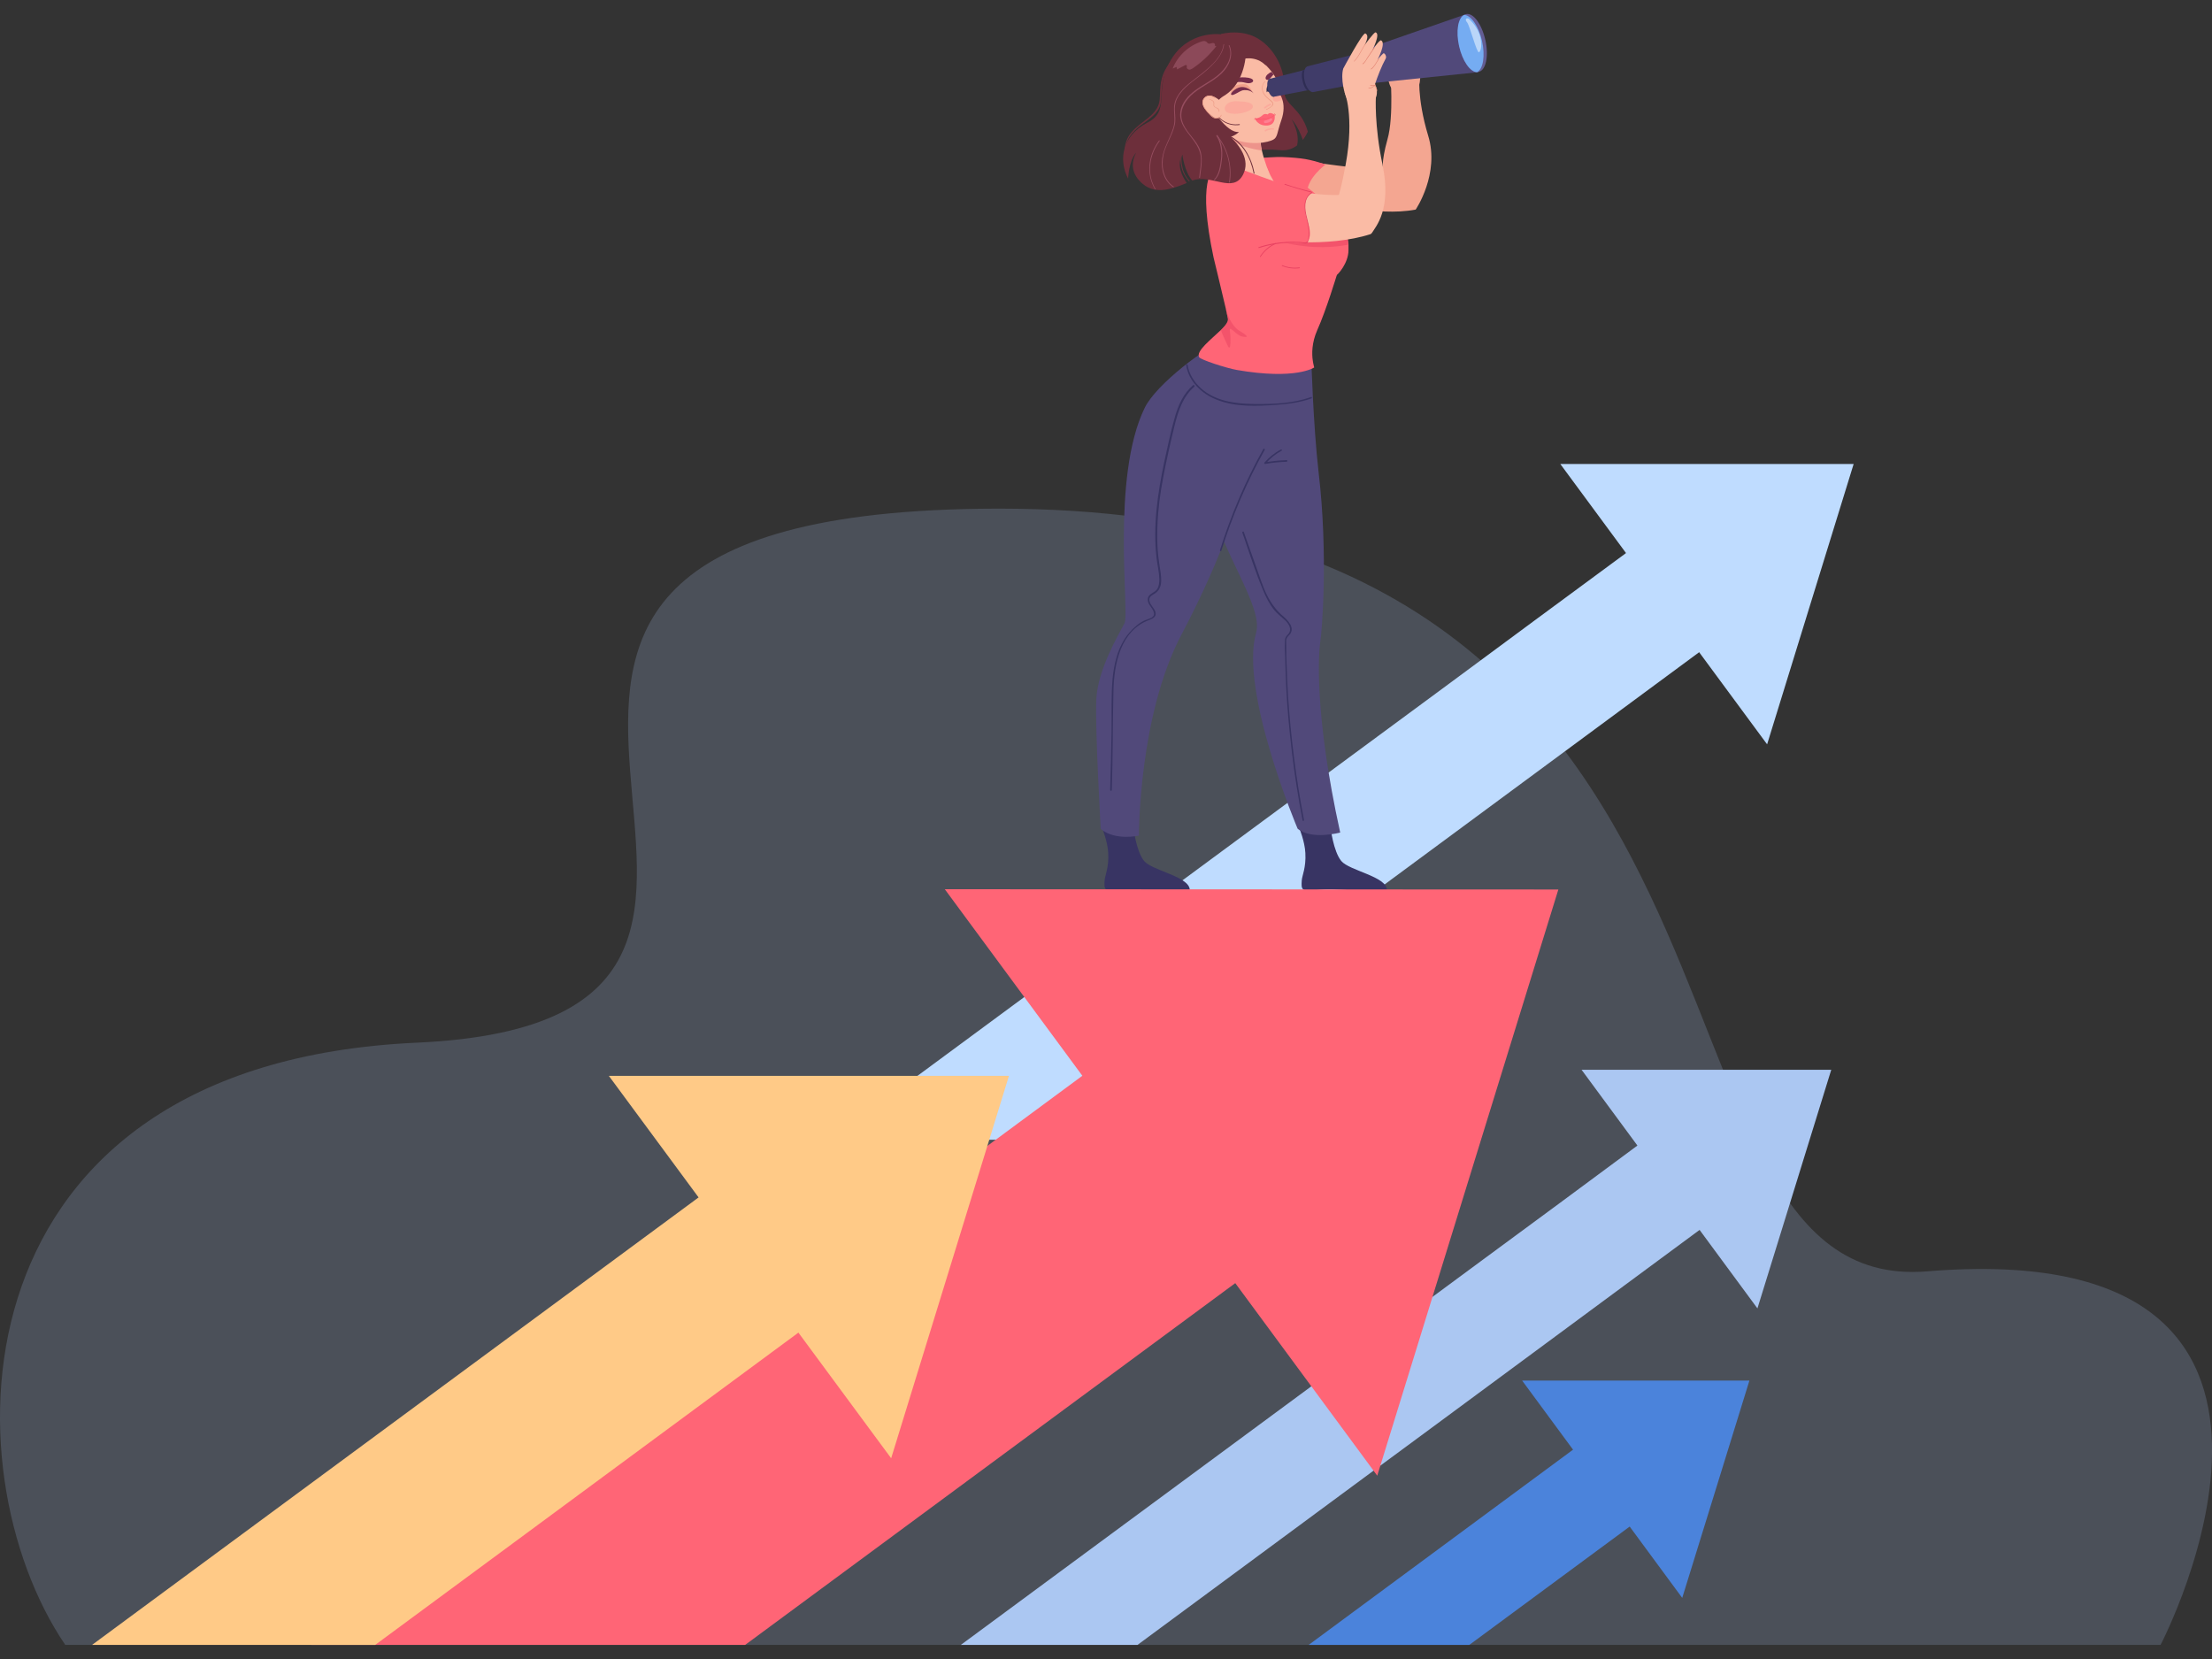 <?xml version="1.0" encoding="utf-8"?>
<!-- Generator: Adobe Illustrator 27.1.1, SVG Export Plug-In . SVG Version: 6.00 Build 0)  -->
<svg version="1.1" id="Capa_1" xmlns="http://www.w3.org/2000/svg" xmlns:xlink="http://www.w3.org/1999/xlink" x="0px" y="0px"
	 viewBox="0 0 800 600" style="enable-background:new 0 0 800 600;" xml:space="preserve">
<rect x="0" y="0" width="800" height="600" fill="#333333" stroke="none"/>
<style type="text/css">
	.st0{opacity:0.2;fill:#ABC7F2;}
	.st1{fill:#ABC7F2;}
	.st2{fill:#BFDCFF;}
	.st3{fill:#4B83DB;}
	.st4{fill:#F4A691;}
	.st5{fill:#FF6576;}
	.st6{fill:#383463;}
	.st7{fill:#6D2F3B;}
	.st8{fill:#51497A;}
	.st9{fill:#FABBA5;}
	.st10{fill:#ED938B;}
	.st11{fill:#752D4B;}
	.st12{fill:#2D2B4E;}
	.st13{fill:#EF9F8A;}
	.st14{opacity:0.2;}
	.st15{fill:#F13A56;}
	.st16{fill:#FF8091;}
	.st17{fill:#403C69;}
	.st18{fill:#2F2D54;}
	.st19{fill:#635D94;}
	.st20{fill:#75ACF2;}
	.st21{opacity:0.5;fill:#FFFFFF;}
	.st22{fill:#E38472;}
	.st23{opacity:0.5;fill:#E84261;}
	.st24{fill:#E84261;}
	.st25{fill:#964D5F;}
	.st26{fill:#8C4959;}
	.st27{fill:#FFCA87;}
</style>
<g>
	<path class="st0" d="M23.6,594.9h757.8c0,0,77.7-148.5-84.4-135.1c-113.8,9.4-39.1-280.2-342.8-275.8
		c-250.4,3.6-18.6,184.7-203.5,193.1C-18,384.8-19.3,531.8,23.6,594.9z"/>
	<g>
		<g>
			<polygon class="st1" points="629.1,434.3 614.7,444.8 516.8,517.1 500.8,528.9 411.4,594.9 347.5,594.9 478.3,498.4 535.6,456.1 
				535.6,456.1 564.1,435.1 592.2,414.3 606.6,403.7 626.3,430.6 626.3,430.6 			"/>
		</g>
		<g>
			<polygon class="st1" points="635.6,473.2 572,386.9 662.3,386.9 			"/>
		</g>
	</g>
	<g>
		<g>
			<polygon class="st2" points="631.4,223.5 614.5,235.9 499.5,320.8 480.6,334.7 375.6,412.2 300.5,412.2 454.2,298.8 521.6,249.1 
				521.6,249.1 555,224.4 588.1,200 605,187.6 628.2,219.1 628.2,219.1 			"/>
		</g>
		<g>
			<polygon class="st2" points="639.1,269.2 564.3,167.8 670.4,167.8 			"/>
		</g>
	</g>
	<g>
		<g>
			<polygon class="st3" points="602.5,542.4 589.4,552.1 531.4,594.9 473.3,594.9 568.9,524.3 582,514.7 			"/>
		</g>
		<g>
			<polygon class="st3" points="608.4,577.9 550.5,499.3 632.7,499.3 			"/>
		</g>
	</g>
	<g>
		<path class="st4" d="M448.3,73.3c0,0,10.3,6.8,22.4,2.9c12.1-3.9,26.2,2.4,41.3-0.4c0,0,8.8-12.9,4.5-26.8
			c-4.2-13.9-3.1-22.4-3.1-22.4l-10.6-0.9c0,0,1.4,16.3-1,24.7c-2.4,8.5-1.6,11.3-1.6,11.3s-22.6-2.2-28.3-3.7
			c-5.7-1.5-12.3,0.4-20.8,0.9C444.9,59.3,448.3,73.3,448.3,73.3z"/>
		<path class="st5" d="M453.2,57.3c0,0,5.3-0.4,8.4-0.5c2.6-0.1,6.5,0.2,8.9,0.5c4.3,0.5,8.9,2.2,8.9,2.2s-6.6,4.8-6.7,10.2
			l-12.3-7.4L453.2,57.3z"/>
		<g>
			<path class="st4" d="M511.8,18.8c0,0-16.5,0.1-15.8,0.9c2,2,4.6,5.4,6.1,7.7c0,0.1,0.1,0.1,0.1,0.2l-0.1,0l0,0c0,0,0,0,0,0l0,0
				c0,0,0.1,0,0.1,0c0,0,0,0,0.1,0c0,0.3-0.2,0.8-0.1,1.5c0,0.1,0,0.1,0,0.2c0,0.1,0,0.3,0.1,0.4l0-0.1c1,4.5,3.6,2.9,6.3,3.5
				c2.8,0.6,4.2-0.9,4.6-2.1C514.1,28.2,513.7,21.8,511.8,18.8z M499.9,15.3C499.9,15.3,499.9,15.3,499.9,15.3
				C499.9,15.3,499.9,15.3,499.9,15.3L499.9,15.3z"/>
		</g>
		<path class="st6" d="M409.9,299.2c0,0,1,8.7,3.9,12.2c2.9,3.5,16.5,5.6,16.5,10.5c0,0-2.1,0.9-10.5,0.3
			c-8.4-0.6-10.5-0.8-14.7-0.3c-5.9,0.8-5.8-0.3-5.6-3.5c0.1-1.7,1.6-4.6,1.3-9.9c-0.2-4.2-2.2-9-2.2-9L409.9,299.2z"/>
		<path class="st6" d="M481.2,299.2c0,0,1,8.7,3.9,12.2c2.9,3.5,16.5,5.6,16.5,10.5c0,0-2.1,0.9-10.5,0.3
			c-8.4-0.6-10.5-0.8-14.7-0.3c-5.9,0.8-5.8-0.3-5.6-3.5c0.1-1.7,1.6-4.6,1.3-9.9c-0.2-4.2-2.2-9-2.2-9L481.2,299.2z"/>
		<path class="st7" d="M473,47.6c0,0-0.6,1.4-1.8,3c-0.7-2-2.1-5.3-4.1-7.5c0.1,0.2,3.1,5,2,9.5c-1.6,1.2-3.6,2-6.3,1.7
			c-7.1-0.7-12,0.7-12,0.7l-9.2-42.7c0,0,8.1-2.3,14.5,2.4c6.4,4.6,8.8,12.5,8.4,17.9C464.1,38,470.5,38.7,473,47.6z"/>
		<path class="st8" d="M437.7,180.9c3.6,18.1,19.3,38.5,16.6,47.9c-6.1,21.1,15,70.9,15,70.9c5,4.2,15.4,1.4,15.4,1.4
			c-9.5-43.1-7.8-65.3-7.2-69c0.6-3.7,2.9-31.7-0.6-61.2c-2-17.3-2.7-42.4-2.7-42.4l-31.8,12.1C439.9,155.4,437.1,177.8,437.7,180.9
			z"/>
		<path class="st8" d="M458.9,132.1c-1.2,1.5-1,39.5-31.6,97.4c-15.5,29.3-15.4,72.7-15.4,72.7s-8.5,2-13.8-2.4
			c0,0-2.1-36.3-1.6-46.9c0.5-10.7,7.9-23.1,10.2-27.5c1.9-3.6-5-52.7,7.3-77.9c4.1-8.5,22.5-22.5,30-25L458.9,132.1z"/>
		<path class="st9" d="M448.2,118.2c-4.1-20.2-5.2-49.7-0.8-53.9c4.4-4.1,1.7-3.9,11.9-2.3c7.8,1.2,7.1,2.4,7.1,2.4
			s16.4,20,17.9,25.2c2.2,8-1.8,10.8-1.8,10.8l-11.7,26.8l-28.6,4.6C442.3,131.8,449.3,123.7,448.2,118.2z"/>
		<path class="st5" d="M487.7,90.4c0,4.9-4,9-4.2,9c0,0-3.9,12.9-7.1,20v0c-2,4.5-2,8.6-1.6,11.1c0.2,1.4,0.5,2.3,0.5,2.4
			c0,0,0,0,0,0s-6.6,4.6-28,0.9c-3.9-0.7-13.1-3.7-13.6-4.6c-1.3-2.2,4.4-6.5,7.9-9.9c0,0,0,0,0,0c0,0,0,0,0,0
			c1.1-1.1,2-2.1,2.3-2.9c0.2-0.4,0.2-0.8,0.2-1.1c-0.1-0.6-0.4-2-0.8-3.8l0,0c-1.5-6.5-4.4-18.4-4.4-18.4
			c-5.8-27.3-0.8-32.7,1.6-32.6c0.5,0,6.2,0.7,6.2,0.7s4.8,4.8,8.1,7.8c7.6,7,12.5,4.9,8.8,0.6c-4.9-5.6-6.3-11.8-6.3-11.8l8.6,5.3
			c0,0,10.8,6.1,16.7,14.3c0.8,1.2,2.1,2.3,3.2,4.2c0.9,1.6,1.7,3.7,1.9,6.8C487.7,89.1,487.7,89.7,487.7,90.4z"/>
		<g>
			<path class="st6" d="M431.5,139.3c-3.5,3-5.4,7.3-6.6,11.6c-1.5,5.2-2.6,10.6-3.8,16c-2.4,11.5-4.2,23.3-2.8,35
				c0.3,2.5,0.9,5,1,7.5c0,1.1-0.1,2.3-0.6,3.3c-0.6,1.2-1.7,1.5-2.7,2.3c-1.1,0.9-1.1,2.1-0.5,3.4c0.7,1.3,3.1,3.6,1.1,4.9
				c-0.9,0.5-2,0.8-2.9,1.2c-1,0.5-1.9,1.1-2.7,1.8c-1.7,1.4-3.2,3.1-4.4,5c-2.6,4.2-3.7,9.1-4.2,14c-0.6,6.5-0.3,13.2-0.4,19.7
				c-0.1,6.9-0.3,13.8-0.5,20.7c0,0.4,0.6,0.4,0.6,0c0.4-11.9,0.3-23.8,0.6-35.8c0.2-9.7,2.5-21.9,13-25.7c1.3-0.5,2.6-1.2,2.2-2.8
				c-0.4-1.5-1.9-2.5-2.2-4.1c-0.3-1.4,0.9-2,1.9-2.6c0.7-0.5,1.3-1,1.7-1.8c0.9-1.7,0.7-3.7,0.5-5.5c-0.4-2.8-0.9-5.6-1.1-8.5
				c-0.2-2.9-0.2-5.8-0.1-8.7c0.2-5.9,1-11.8,2.1-17.6c1.2-6.3,2.6-12.5,4.1-18.7c1.3-5.2,3-10.5,7.2-14.1
				C432.2,139.5,431.8,139.1,431.5,139.3L431.5,139.3z"/>
		</g>
		<g>
			<path class="st6" d="M449.3,192.6c2.4,6.9,4.6,13.9,7.4,20.6c1.1,2.7,2.4,5.3,4.2,7.5c1,1.2,2.3,2.2,3.5,3.3
				c1.3,1.1,2.8,3,1.9,4.8c-0.3,0.6-1,1-1.3,1.7c-0.3,0.5-0.3,1.1-0.3,1.7c-0.1,1.8,0,3.7,0.1,5.5c0.1,3.8,0.2,7.6,0.4,11.3
				c0.4,7.6,1.1,15.2,2,22.8c1,8.3,2.3,16.7,3.9,24.9c0.1,0.4,0.6,0.2,0.5-0.2c-2.9-15-4.8-30.1-5.8-45.4c-0.2-3.8-0.4-7.6-0.5-11.3
				c-0.1-1.9-0.1-3.9-0.1-5.8c0-0.9-0.1-1.8,0-2.6c0.2-1,0.8-1.4,1.4-2.1c1.7-2.4-0.8-4.9-2.5-6.4c-2.5-2.1-4.3-4.6-5.8-7.5
				c-1.7-3.4-2.8-7.1-4.1-10.7c-1.5-4.1-2.9-8.2-4.4-12.4C449.8,192.1,449.2,192.3,449.3,192.6L449.3,192.6z"/>
		</g>
		<path class="st9" d="M446.7,58.4c0,0,7,7.3,12.3,4.1c0,0-1.7-4-2.6-8c-0.4-1.8-0.6-3.6-0.5-5.1c0-0.2,0-0.5,0.1-0.7
			c0.9-4.8-15-5.6-15.2-5.6c0.1,0.1,1.7,1.7,2.9,4.8c0.2,0.6,0.5,1.3,0.6,2.1c0.2,0.8,0.3,1.7,0.4,2.6
			C445,58.6,446.7,58.4,446.7,58.4z"/>
		<path class="st10" d="M443.6,47.8c0.2,0.6,0.5,1.3,0.6,2.1c3.9,3.5,11.9,4.5,12.1,4.5c-0.4-1.8-0.6-3.6-0.5-5.1
			C452.1,48.5,445.5,47.1,443.6,47.8z"/>
		<path class="st9" d="M443.6,49.3c8.4,4,15.3,2.1,16.9,1.2c1.6-0.9,1.3-2.4,2.9-7c1.1-3.1,1-5.8,0.3-7.7c-0.3-0.9-0.7-1.6-1.1-2.1
			c-0.1-0.2-0.3-0.3-0.3-0.4c-0.9-1.3-0.3-1.9-0.7-4.4c-0.1-0.6-0.5-1.3-1-2c-0.2-0.3-0.5-0.7-0.7-1c-2-2.5-5-5.1-5-5.1
			c-13.5-5.7-20.4,5.8-20.2,10.5C434.7,36,435.3,45.3,443.6,49.3z"/>
		<path class="st11" d="M443.7,31c0,0,0.6-3.4,6.7-3c3.6,0.2,3.4,1.9,1.4,2.1C449.8,30.2,448.9,28.5,443.7,31z"/>
		<path class="st11" d="M458.8,28.8c0.7-0.3,1.2-1.4,1.8-1.8c-0.2-0.3-0.5-0.7-0.7-1c-0.2,0.1-0.5,0.2-0.8,0.4
			C457,27.7,457.6,29.3,458.8,28.8z"/>
		<path class="st12" d="M458.1,33.2c0.1,0.9,0.9-2,1.7-2.4c0.8-0.3,1.9,0,2.5-0.6c0.2-0.1,0-0.4-0.2-0.3c-0.4,0.1-0.9,0.2-1.4,0.1
			C459.5,29.8,457.7,30.7,458.1,33.2z"/>
		<path class="st12" d="M458.5,33.1c0.3,0.2,0.7,0.2,1.1,0c0.3-0.2,0.5-0.5,0.7-0.9c0.2-0.4,0.1-0.9-0.2-1.2
			c-0.2-0.2-0.4-0.3-0.4-0.3l-0.7,0.8l-0.4,0.3l-0.2,0.5l-0.1,0.3C458.3,32.5,458.3,33,458.5,33.1z"/>
		<path class="st13" d="M453,33.3c0,0-1-2.2-2.2-2.7c-1.2-0.5-4.7,0.2-5.2,1.1c-0.5,0.8-0.4,2.1-0.4,2.1S448.8,30.3,453,33.3z"/>
		<path class="st11" d="M445.2,34.1c0.3,0.6,1.3,0,1.9-0.3c0.1-0.1,0.3-0.1,0.4-0.2c0.4-0.2,0.8-0.5,1.3-0.7
			c0.4-0.2,0.8-0.3,1.2-0.3c1.3-0.1,2.6,0.3,3.4,1.2c-0.1-0.1-1.7-2.6-4.7-2.3C446.6,31.9,445.1,33.7,445.2,34.1z"/>
		<g class="st14">
			<path class="st5" d="M443.5,37.9c0.8-0.9,2.1-1.3,3.3-1.3c0.7,0,1.4,0.1,2.1,0.1c1.4,0.1,2.8,0.2,3.7,0.9
				c0.3,0.2,0.5,0.5,0.5,0.8c0.1,0.8-0.6,1.2-1.3,1.6c-1.9,0.9-4.2,1.3-6.2,1.1c-0.3,0-0.7-0.1-1-0.2
				C443,40.7,442.4,39.1,443.5,37.9L443.5,37.9z"/>
		</g>
		<g class="st14">
			<path class="st5" d="M460.4,36c0.1,0.5,0.5,0.6,0.8,0.7c0.9,0.1,1.7-0.1,2.4-0.7c0.1-0.1,0.1-0.1,0.2-0.2
				c-0.3-0.9-0.7-1.6-1.1-2.1c-0.1-0.2-0.3-0.3-0.3-0.4c-0.1,0-0.1,0.1-0.1,0.1c-0.2,0.2-0.5,0.4-0.7,0.5c-0.4,0.4-0.9,0.7-1.1,1.4
				C460.3,35.6,460.3,35.8,460.4,36z"/>
		</g>
		<g>
			<path class="st13" d="M457.6,29.6c-0.9,0.7-1.1,1.9-0.9,3c0.3,1.2,1.1,2.1,2,2.9c0.6,0.5,2,1.3,1.8,2.3c-0.1,0.4-0.5,0.7-0.9,1
				c-0.5,0.4-1,0.6-1.5,0.9c-0.2,0.1-0.3-0.2-0.1-0.2c0.6-0.3,1.2-0.6,1.7-1c0.4-0.4,0.7-0.8,0.4-1.3c-0.2-0.3-0.5-0.5-0.7-0.7
				c-0.8-0.7-1.7-1.4-2.3-2.3c-0.9-1.4-1.1-3.5,0.3-4.7C457.6,29.3,457.8,29.5,457.6,29.6L457.6,29.6z"/>
		</g>
		<g>
			<path class="st5" d="M453.9,42.8c0,0,0.1,0,0.1,0c0.9,0.1,2.1-0.6,2.7-1.2c0.7-0.7,1.8-0.2,1.8-0.2s0,0,0,0
				c0.2-0.3,0.5-0.5,0.8-0.5c0.7-0.1,1.6,0.6,1.7,0.6c0,0,0,0,0,0c0,0,0,0,0,0c0,0,0,0.1,0,0.1c0,0,0,0.1,0,0.1
				c0.1,0.9,0.2,3.5-2.7,3.7c-2.8,0.2-4.1-1.7-4.4-2.4c0-0.1,0-0.1-0.1-0.1c0,0,0,0,0,0C453.9,42.9,453.9,42.8,453.9,42.8
				L453.9,42.8z"/>
			<g>
				<path class="st15" d="M461.1,41.6L461.1,41.6C461.1,41.6,461.1,41.6,461.1,41.6C461,41.6,461,41.6,461.1,41.6
					c-2.1,1.5-4.7,2-7.1,1.4c0,0-0.1,0-0.1,0c0,0,0,0,0,0c0,0,0,0,0,0c0,0,0-0.1,0.1-0.1c0,0,0.1,0,0.1,0c2.4,0.6,4.9,0.1,6.9-1.3
					C461,41.5,461,41.5,461.1,41.6C461,41.5,461,41.5,461.1,41.6C461,41.5,461.1,41.5,461.1,41.6z"/>
			</g>
			<g>
				<path class="st15" d="M461.1,41.1c0,0.2,0.1,0.4,0.3,0.5c0.1,0,0,0.1-0.1,0.1c-0.2-0.1-0.4-0.4-0.3-0.7
					C461,41,461.1,41,461.1,41.1L461.1,41.1z"/>
			</g>
			<g>
				<path class="st15" d="M454.1,42.7c0,0-0.1,0.1-0.1,0.1c0,0,0,0,0,0c0,0-0.1,0.1-0.1,0.1c0,0,0,0.1-0.1,0.1
					c-0.1,0.1-0.1,0.2-0.1,0.3c0,0.1-0.1,0-0.1,0c0-0.2,0.1-0.3,0.2-0.4c0,0,0,0,0,0c0,0,0-0.1,0.1-0.1c0,0,0,0,0,0
					c0-0.1,0.1-0.1,0.1-0.2C454.1,42.5,454.2,42.6,454.1,42.7z"/>
			</g>
			<path class="st16" d="M457.2,43.7L457.2,43.7c0.7-0.2,1.3-0.3,1.8-0.6c0.2-0.1,0.4-0.2,0.6-0.3c0.2,0,0.5,0.1,0.5,0.3
				c0.1,0.2-0.1,0.4-0.3,0.6c-0.5,0.5-1.2,0.7-1.9,0.8c-0.3,0-0.6,0-0.7-0.1C457.1,44.2,457.1,43.9,457.2,43.7z"/>
		</g>
		<g class="st14">
			<path class="st5" d="M460.5,46.9c-1-0.1-1.9,0.1-2.7,0.6c-0.3,0.2-0.6-0.3-0.3-0.5c0.9-0.5,2-0.7,3-0.6
				C460.9,46.4,460.8,47,460.5,46.9L460.5,46.9z"/>
		</g>
		<g class="st14">
			<path class="st5" d="M459.6,38c-0.7,0.3-1.4,0.7-2,1.2c-0.3,0.2-0.6-0.2-0.4-0.4c0.6-0.5,1.3-1,2.1-1.3
				C459.7,37.4,460,37.9,459.6,38L459.6,38z"/>
		</g>
		<path class="st7" d="M449.1,21.4c0,0,5.1-1.6,8.8,2.4c0,0-2.9-6.7-6-6.4C448.8,17.6,449.1,21.4,449.1,21.4z"/>
		<g>
			<polygon class="st17" points="459.2,28.5 460.6,35 472.7,32.7 475.3,32.2 481.8,31 480.1,23.2 473.6,24.8 471,25.5 			"/>
			<path class="st17" d="M458.5,32.1c0.4,1.8,1.4,3.1,2.2,2.9c0.8-0.2,1.1-1.8,0.7-3.6c-0.4-1.8-1.4-3.1-2.2-2.9
				C458.4,28.7,458.1,30.3,458.5,32.1z"/>
			<path class="st18" d="M471.1,29.3c0.3,1.5,0.9,2.7,1.6,3.4l2.6-0.5c0.3-1,0.3-2.4,0-3.9c-0.3-1.5-1-2.8-1.6-3.5l-2.6,0.7
				C470.8,26.5,470.7,27.8,471.1,29.3z"/>
			<polygon class="st17" points="474.9,33.3 505.4,27.5 502.9,16.3 472.8,24 			"/>
			<path class="st17" d="M471.8,29.1c0.6,2.6,2,4.4,3.1,4.2c1.2-0.3,1.6-2.6,1.1-5.1c-0.6-2.6-2-4.4-3.1-4.2
				C471.7,24.3,471.3,26.5,471.8,29.1z"/>
			<polygon class="st8" points="495,30.2 534.7,26.1 530,5.2 492.3,18.3 			"/>
			<path class="st8" d="M491.1,24.8c0.7,3.3,2.5,5.7,4,5.3c1.5-0.3,2.1-3.3,1.4-6.5c-0.7-3.3-2.5-5.7-4-5.3
				C490.9,18.6,490.3,21.6,491.1,24.8z"/>
			<g>
				<path class="st19" d="M527.7,16.7c1.2,5.3,4,9.4,6.5,9.4c0.2,0,0.4,0,0.6-0.1c2.6-0.6,3.7-5.7,2.4-11.5c-1.3-5.8-4.4-10-7-9.4
					c-0.2,0-0.4,0.1-0.5,0.2C527.3,6.5,526.5,11.3,527.7,16.7z"/>
				<path class="st20" d="M527.7,16.7c1.2,5.3,4,9.4,6.5,9.4c2.2-1.1,3-5.9,1.8-11.3c-1.2-5.3-4-9.4-6.5-9.4
					C527.3,6.5,526.5,11.3,527.7,16.7z"/>
				<path class="st21" d="M531.2,6.8c0,0,2.5,2,3.8,5.4c1.2,3.4,0.7,6.3-0.1,6.7c-0.8,0.4-3.3-9.5-4.3-10.8
					C529.6,7,530.4,6.3,531.2,6.8z"/>
			</g>
		</g>
		<g>
			<path class="st6" d="M456.9,162.4c-6.5,11.6-11.7,23.9-15.7,36.6c-0.1,0.3,0.4,0.5,0.5,0.2c4-12.7,9.2-24.9,15.7-36.5
				C457.6,162.4,457.1,162.1,456.9,162.4L456.9,162.4z"/>
		</g>
		<g>
			<path class="st7" d="M427.5,55.2c-0.8,1.6-0.6,3.7-0.2,5.3c0.4,1.9,1.4,3.7,2.7,5.1c0.1,0.1,0.3-0.1,0.2-0.2
				c-1.2-1.3-2.1-2.9-2.5-4.7c-0.4-1.6-0.7-3.9,0.1-5.5C427.8,55.2,427.6,55,427.5,55.2L427.5,55.2z"/>
		</g>
		<g>
			<path class="st6" d="M463.2,162.6c-2.3,1.2-4.2,2.8-5.9,4.7c-0.2,0.2,0,0.5,0.3,0.5c2.6-0.5,5.1-0.7,7.7-0.8c0.4,0,0.4-0.6,0-0.6
				c-2.7,0.1-5.3,0.4-7.9,0.8c0.1,0.2,0.2,0.3,0.3,0.5c1.6-1.9,3.6-3.5,5.8-4.7C463.8,162.9,463.6,162.4,463.2,162.6L463.2,162.6z"
				/>
		</g>
		<g>
			<path class="st6" d="M429,132.1c0.9,5.8,5.6,10.3,10.9,12.4c6.8,2.8,14.8,2.4,22,1.9c4.2-0.3,8.4-0.9,12.4-2.3
				c0.3-0.1,0.2-0.7-0.2-0.5c-6.6,2.4-14,2.6-21,2.5c-6.6-0.1-13.7-1.1-18.8-5.7c-2.5-2.3-4.3-5.2-4.8-8.5
				C429.5,131.6,428.9,131.8,429,132.1L429,132.1z"/>
		</g>
		<g>
			<path class="st9" d="M485.8,24.8c0,0,7-13.1,8-12.7c1.8,0.8-0.4,4.4-0.4,4.4s3.5-4.9,4.1-4.8c1.9,0.5-1.2,6.5-1.2,6.5
				s2.6-3.9,3.2-3.6c1.9,1-1.3,7-1.3,7s1.2-1.5,2.1-2.3c0.4-0.3,1.4,1.1,0.8,2c-1.4,2.5-2.9,6.4-3.8,9.1c-0.1,0.3,0.5,0.8,0.6,1.7
				c0.6,5.2-2.5,4.3-5.1,5.7c-2.6,1.4-4.3,0.3-5-0.8C486.1,34.5,484.8,28.2,485.8,24.8z"/>
			<g>
				<path class="st22" d="M498.5,21.3c-0.8,1.2-1.5,2.8-2.7,3.6c-0.1,0.1,0,0.2,0.1,0.2c1.3-0.9,1.9-2.5,2.8-3.7
					C498.7,21.3,498.5,21.2,498.5,21.3L498.5,21.3z"/>
			</g>
			<g>
				<path class="st22" d="M497,17.2c-0.8,1.1-1.6,2.2-2.3,3.3c-0.5,0.8-1.1,2-1.9,2.5c-0.1,0.1,0,0.2,0.1,0.2c0.7-0.4,1.2-1.4,1.6-2
					c0.9-1.3,1.7-2.6,2.6-3.8C497.2,17.2,497.1,17.1,497,17.2L497,17.2z"/>
			</g>
			<g>
				<path class="st22" d="M493.9,15.7c-1.5,2-2.4,4.6-4.2,6.4c-0.1,0.1,0,0.2,0.1,0.1c1.8-1.7,2.7-4.4,4.2-6.4
					C494.1,15.7,493.9,15.6,493.9,15.7L493.9,15.7z"/>
			</g>
			<g>
				<path class="st22" d="M497.5,30.6c-0.6,0.6-1.6,1.3-2.5,1.2c-0.1,0-0.1,0.2,0,0.2c0.9,0.1,1.9-0.6,2.6-1.3
					C497.7,30.7,497.6,30.6,497.5,30.6L497.5,30.6z"/>
			</g>
			<g>
				<path class="st22" d="M497.5,30.6c-0.6,0.3-1.2,0.3-1.8,0.2c-0.1,0-0.2,0.1-0.1,0.2c0.7,0.2,1.3,0.1,1.9-0.2
					C497.7,30.8,497.6,30.6,497.5,30.6L497.5,30.6z"/>
			</g>
			<g>
				<path class="st22" d="M497.2,30.9c0.3,0.6,0.7,1.2,0.7,1.9c0,0.1,0.2,0.1,0.2,0c0-0.7-0.5-1.3-0.8-1.9
					C497.3,30.8,497.1,30.8,497.2,30.9L497.2,30.9z"/>
			</g>
		</g>
		<path class="st23" d="M487.6,88.5c-20.5,3.8-36.7-5.9-36.7-5.9l28.4-1.9c0.7,1,3.4,1,6.3,0.9C486.6,83.2,487.4,85.3,487.6,88.5z"
			/>
		<path class="st9" d="M454.6,84.9c3.6,2.7,26.2,4.6,41-0.2c0.3-0.1,0.4-0.3,0.6-0.5c1.3-2.2,7.2-8.4,3.8-24.7
			c-3-14.2-2.4-24.4-2.4-24.4l-11.3-1.8c0,0,3.6,8.5,0.4,26.1c-1.6,8.7-2.5,11.1-2.5,11.1s-12.6,0.7-22.5-4.4
			C456.5,63.4,442.8,76.2,454.6,84.9z"/>
		<path class="st5" d="M448.3,61c0,0,14.8,5.6,18.5,6.5c3.7,0.9,8.1,1.9,8.1,1.9s-5.3,1.7-1.8,11.5c1.8,5.1-0.6,7.1-0.6,7.1
			s-20.4-0.6-20.9-0.8c-0.4-0.3-5.7,5.6-5.8,5.1c-0.1-0.4-2.6-19.1-2.6-19.1L448.3,61z"/>
		<g>
			<path class="st24" d="M463.7,96.2c2,0.8,4.2,1.1,6.3,0.8c0.2,0,0.1-0.3-0.1-0.3c-2.1,0.3-4.2,0-6.2-0.8
				C463.6,95.9,463.5,96.1,463.7,96.2L463.7,96.2z"/>
		</g>
		<g>
			<path class="st24" d="M464.6,66.8c3.2,1,6.4,2,9.6,2.8c0.2,0,0.3-0.2,0.1-0.3c-3.2-0.8-6.5-1.7-9.6-2.8
				C464.6,66.5,464.5,66.7,464.6,66.8L464.6,66.8z"/>
		</g>
		<g>
			<path class="st24" d="M474.4,69.5c-1.9,1.1-2.7,3.4-2.6,5.5c0.1,3.3,1.7,6.4,1.5,9.7c-0.1,0.7,0,2-0.5,2.6
				c-0.5,0.7-2,0.2-2.7,0.2c-1.7-0.1-3.3-0.1-5,0c-3.3,0.2-6.7,0.8-9.9,1.9c-0.2,0.1-0.1,0.3,0.1,0.3c3.4-1.1,6.9-1.7,10.4-1.9
				c1.7-0.1,3.5-0.1,5.2,0.1c0.8,0.1,1.7,0.5,2.1-0.4c1.1-2.7,0.4-6-0.3-8.7c-0.8-3-1.4-7.1,1.8-9C474.7,69.6,474.6,69.4,474.4,69.5
				L474.4,69.5z"/>
		</g>
		<g>
			<path class="st24" d="M455.9,92.9c1.4-2.1,3.2-3.7,5.5-4.7c0.2-0.1,0-0.3-0.1-0.3c-2.3,1-4.2,2.7-5.6,4.8
				C455.6,92.9,455.8,93,455.9,92.9L455.9,92.9z"/>
		</g>
		<path class="st23" d="M449.2,121.7c-2-0.4-4.7-4.2-4.4-2.2c0.3,2,0.5,8-0.7,5.7c-1.1-2.3-2.6-5.6-2.5-5.8c0,0,0,0,0,0c0,0,0,0,0,0
			c1.1-1.1,2-2.1,2.3-2.9c0.2-0.4,0.2-0.8,0.2-1.1c-0.1-0.6-0.4-2-0.8-3.8c0.5,1.8,1.9,6.1,4.9,8
			C452.1,121.9,451.2,122.1,449.2,121.7z"/>
		<path class="st7" d="M450.8,18.3c-0.3,0.5,0,11.5-8.2,16.4c-8.2,4.9,2.8,13.4,5.2,19.1c2.4,5.7,2.2,13.4-6.5,11.5
			c-8.6-1.9-7.6-10.7-11.1-8.6L429,42.4l5.4-20.5l6.4-3.6l7.9-0.7L450.8,18.3z"/>
		<path class="st7" d="M434.3,25.5l0.1,16.3c0,0,20.5,10.8,15.2,21.3c-3.6,7.1-11.5-0.3-18.4,2.2c-2.8-3.1-3.6-9.4-3.6-9.4
			c-2.2,3.9,0.1,8.1,1.6,10.3c-6.4,2.6-12.1,4.3-16.8-0.5c-5.1-5.1-1.4-10.6-1.4-10.6c-2.8,3-3,9.5-3,9.5
			c-3.7-7.1-1.9-15.6,6.9-20.2c8.8-4.5,2.1-11.6,8.5-22.6c6.4-11,18.1-9.4,18.1-9.4c10.1-1.6,13.7,7.4,13.7,7.4L434.3,25.5z"/>
		<path class="st7" d="M437.6,38.1c0,0,6,10.3,10.5,9.6c0,0-3.2,3.4-6.7,1.1C437.8,46.6,437.6,38.1,437.6,38.1z"/>
		<g>
			<path class="st7" d="M443.1,14c-8.1,0.4-16.8,3.1-21.2,10.4c-1,1.6-1.7,3.4-2,5.3c-0.4,2.1-0.3,4.3-0.5,6.4
				c-0.5,4.7-4.8,6.8-8,9.6c-1.5,1.3-2.9,2.7-3.7,4.5c-1,2.1-1.1,4.5-0.9,6.8c0,0.2,0.3,0.2,0.3,0c-0.2-2.1-0.1-4.3,0.8-6.3
				c0.8-1.8,2.1-3.2,3.6-4.5c2.6-2.2,6.3-4.1,7.8-7.3c0.8-1.7,0.7-3.6,0.8-5.4c0.1-2.1,0.3-4.3,1.1-6.3c1.4-3.7,4.2-6.7,7.5-8.8
				c4.4-2.7,9.6-3.8,14.7-4C443.2,14.3,443.3,14,443.1,14L443.1,14z"/>
		</g>
		<g>
			<path class="st7" d="M438.8,39.2c1.3,4.1,5.2,6.6,9.5,6c0.2,0,0.1-0.3-0.1-0.3c-4.1,0.6-7.9-1.8-9.1-5.7
				C439,39,438.8,39,438.8,39.2L438.8,39.2z"/>
		</g>
		<g>
			<path class="st7" d="M444.2,49.2c5.3,2.6,8.1,7.9,9.2,13.5c0,0.2,0.3,0.1,0.3-0.1c-1.1-5.6-4-11.1-9.3-13.7
				C444.2,48.8,444.1,49.1,444.2,49.2L444.2,49.2z"/>
		</g>
		<g>
			<path class="st9" d="M441.3,36.5c0,0-3.6-3.5-5.7-1.1c-2.1,2.4,1.3,5.3,2.5,6.4c1.4,1.2,2,1.1,3.7,0.2
				C443.5,41.2,441.3,36.5,441.3,36.5z"/>
			<g>
				<path class="st13" d="M441.8,41.7c-0.4,1.2-1.8,1.4-2.8,1c-0.6-0.3-1.2-0.8-1.6-1.3c-0.6-0.6-1.1-1.2-1.6-1.9
					c-0.8-1.1-1.4-2.8-0.4-4c1-1.2,2.7-1.1,3.9-0.3c0.2,0.1,0,0.4-0.2,0.2c-1.1-0.8-2.7-0.8-3.6,0.4c-0.9,1.2-0.1,2.8,0.7,3.9
					c0.7,0.9,1.5,1.8,2.4,2.5c0.9,0.6,2.5,0.8,2.9-0.5C441.6,41.4,441.9,41.5,441.8,41.7L441.8,41.7z"/>
			</g>
			<g>
				<path class="st13" d="M437.5,35.9c0.5,0.1,0.9,0.2,1.3,0.6c0.4,0.4,0.4,0.8,0.3,1.3c-0.1,1,0.9,1,1.5,1.4
					c0.3,0.3,0.5,0.7,0.4,1.1c-0.1,0.2-0.3,0.1-0.3-0.1c0.3-1-1.5-1.1-1.8-1.9c-0.1-0.3,0-0.6,0-0.9c0-0.8-0.7-1.2-1.4-1.3
					C437.3,36.1,437.3,35.8,437.5,35.9L437.5,35.9z"/>
			</g>
		</g>
		<g>
			<path class="st25" d="M444.4,16.5c1.8,4.2-1,8.4-4.2,10.9c-3.1,2.5-7,4.1-9.9,6.9c-2.2,2.1-3.9,5.1-3.4,8.3
				c0.5,3.2,2.9,5.6,4.7,8.1c1.4,1.9,2.5,3.9,2.7,6.3c0.2,2.4-0.4,4.8-0.6,7.2c0,0.2,0.3,0.2,0.3,0c0.4-3.8,1.4-7.6-0.5-11.2
				c-1.7-3.2-4.8-5.6-5.9-9.1c-1.3-4,1.2-7.9,4.2-10.3c3.2-2.6,7.1-4.2,10.1-7.1c2.6-2.6,4.3-6.4,2.8-10
				C444.6,16.2,444.4,16.3,444.4,16.5L444.4,16.5z"/>
		</g>
		<g>
			<path class="st25" d="M442.5,16.1c-0.6,4.4-4.3,7.6-7.5,10.2c-3.2,2.7-7.1,4.9-9.2,8.6c-0.9,1.5-1.3,3.2-1.2,5
				c0.1,2.3,0.4,4.2-0.3,6.4c-1.2,3.8-3.4,7-4,11c-0.5,3.9,0.6,8.1,4,10.4c0.2,0.1,0.3-0.1,0.2-0.2c-3.7-2.5-4.6-7.3-3.7-11.5
				c0.8-3.7,3.1-6.8,4-10.5c0.5-1.9,0.2-3.7,0.1-5.6c-0.1-2.2,0.5-4.1,1.8-5.9c2.5-3.5,6.5-5.7,9.6-8.5c2.8-2.5,5.9-5.5,6.4-9.4
				C442.8,15.9,442.5,15.9,442.5,16.1L442.5,16.1z"/>
		</g>
		<g>
			<path class="st25" d="M417.9,68.3c-3.3-5.5-2.2-12.3,1.5-17.3c0.1-0.1-0.1-0.3-0.2-0.2c-3.8,5.1-4.9,11.9-1.5,17.6
				C417.7,68.6,418,68.5,417.9,68.3L417.9,68.3z"/>
		</g>
		<g>
			<path class="st25" d="M440,49.1c3.8,4.7,5.5,10.8,4.5,16.8c0,0.2,0.3,0.2,0.3,0c0.9-6.1-0.8-12.3-4.6-17
				C440.1,48.8,439.9,49,440,49.1L440,49.1z"/>
		</g>
		<g>
			<path class="st25" d="M439.9,49.1c1.6,2.5,2,5.5,1.7,8.4c-0.3,2.4-0.7,5.7-2.5,7.4c-0.1,0.1,0.1,0.3,0.2,0.2
				c1.9-1.7,2.3-4.8,2.6-7.2c0.4-3.1,0.1-6.3-1.6-9C440.1,48.8,439.8,49,439.9,49.1L439.9,49.1z"/>
		</g>
		<path class="st26" d="M439.3,16.5c0.3-0.3,0-0.8-0.3-0.9c-0.4-0.1-0.8,0-1.1,0.1s-0.8,0.2-1.1-0.1c-0.2-0.1-0.3-0.4-0.5-0.5
			c-0.5-0.4-1.1-0.3-1.7-0.1c-4.7,1.5-8.7,5.2-10.5,9.8c0.5-0.2,1-0.4,1.4-0.6c0.1,0.3,0.2,0.6,0.2,0.9c1-0.5,1.9-1,2.9-1.5
			c0.1-0.1,0.3-0.1,0.4-0.1c0.4,0.1,0.2,0.7,0.2,1c0.1,0.4,0.6,0.7,1,0.7c0.4,0,0.8-0.3,1.2-0.5c3.2-2.2,6.1-4.9,8.5-8L439.3,16.5z"
			/>
	</g>
	<g>
		<g>
			<polygon class="st5" points="482,438.1 446.7,464.1 269.5,594.9 112.6,594.9 260.7,485.6 307,451.4 307,451.4 370,404.9 
				391.4,389.1 426.7,363.1 472.4,425 472.4,425 			"/>
		</g>
		<g>
			<polygon class="st5" points="498.1,533.7 341.7,321.6 563.6,321.7 			"/>
		</g>
	</g>
	<g>
		<g>
			<polygon class="st27" points="311.7,465 288.7,482 135.7,594.9 33.3,594.9 58.5,576.3 252.6,433.1 275.6,416.1 			"/>
		</g>
		<g>
			<polygon class="st27" points="322.3,527.4 220.2,389.1 364.9,389.1 			"/>
		</g>
	</g>
</g>
</svg>
